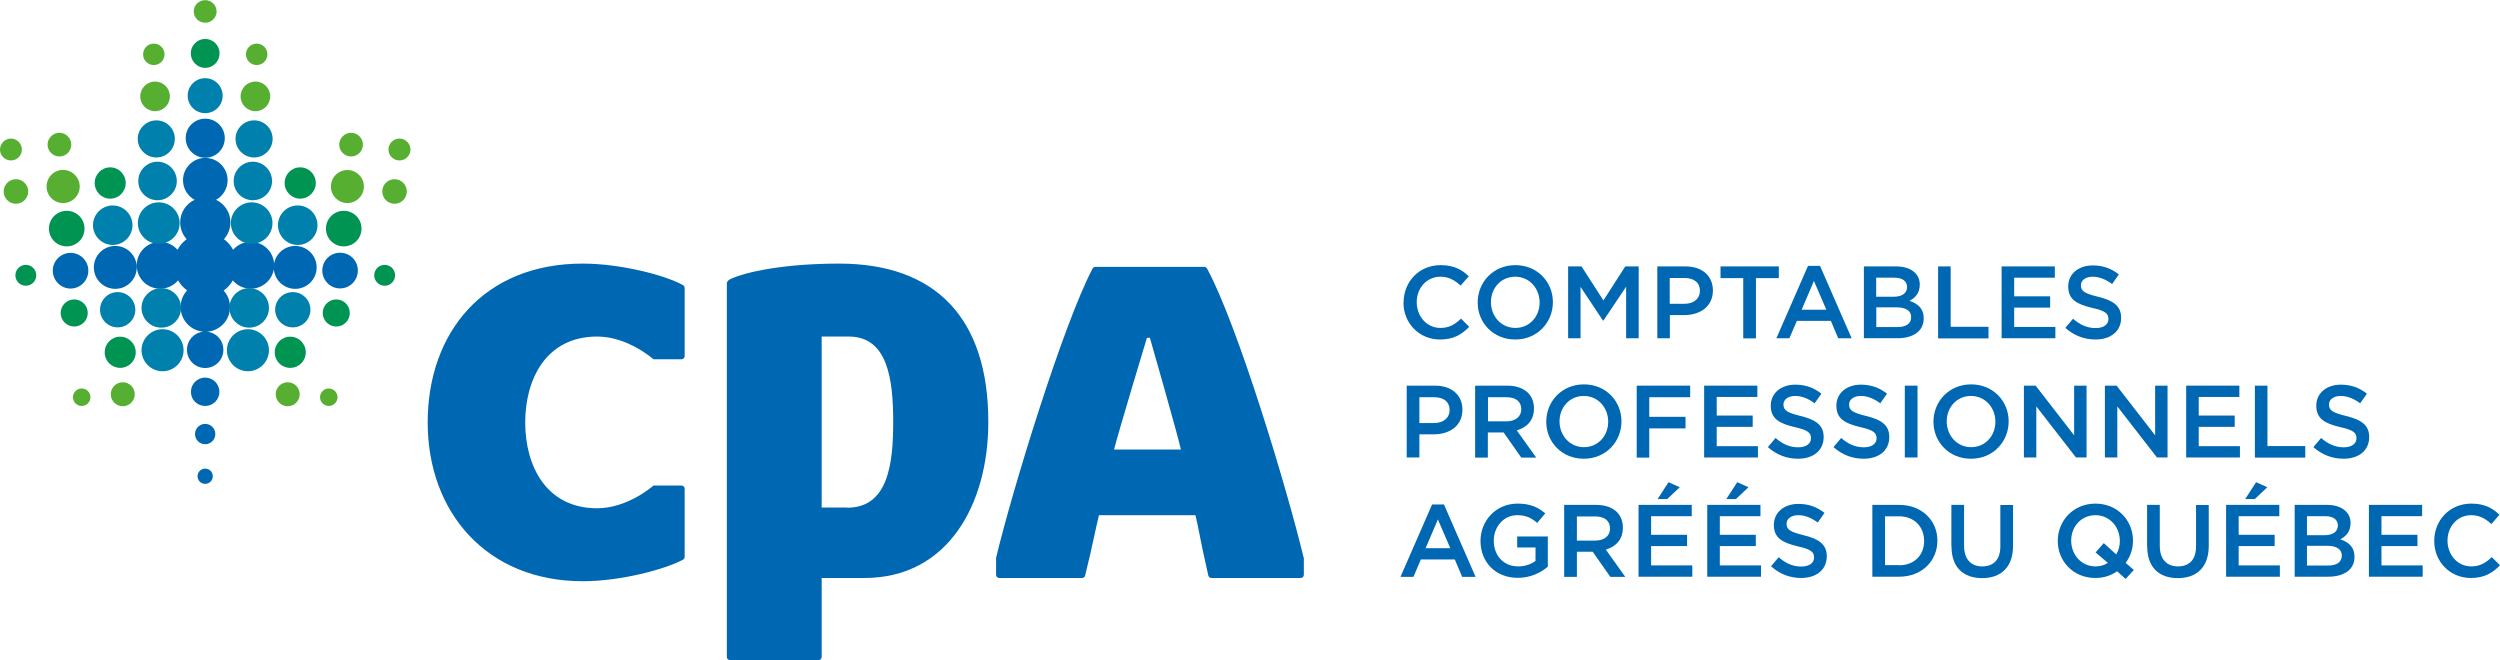 <svg xmlns="http://www.w3.org/2000/svg" id="Calque_2" data-name="Calque 2" viewBox="0 0 177.17 46.79"><defs><style> .cls-1 { fill: #009453; } .cls-2 { fill: #0067b2; } .cls-3 { fill: #56af31; } .cls-4 { fill: #0081ad; } </style></defs><g id="logo"><g><path class="cls-2" d="M99.47,21.44h0c0-1.46,1.08-2.65,2.63-2.65.94,0,1.51.33,1.99.79l-.58.66c-.41-.38-.84-.63-1.43-.63-.97,0-1.68.8-1.68,1.8h0c0,1.01.71,1.83,1.68,1.83.63,0,1.03-.25,1.46-.66l.58.58c-.53.55-1.11.9-2.07.9-1.48,0-2.59-1.16-2.59-2.62Z"></path><path class="cls-2" d="M104.72,21.44h0c0-1.45,1.11-2.65,2.67-2.65s2.66,1.19,2.66,2.62h0c0,1.45-1.11,2.65-2.67,2.65s-2.66-1.19-2.66-2.62ZM109.11,21.44h0c0-1-.72-1.83-1.73-1.83s-1.72.81-1.72,1.8h0c0,1,.72,1.83,1.73,1.83s1.72-.81,1.72-1.8Z"></path><path class="cls-2" d="M111.13,18.88h.95l1.55,2.41,1.55-2.41h.95v5.09h-.89v-3.65l-1.61,2.4h-.03l-1.59-2.39v3.64h-.88v-5.09Z"></path><path class="cls-2" d="M117.44,18.88h2.01c1.19,0,1.94.68,1.94,1.7h0c0,1.16-.92,1.75-2.04,1.75h-1.01v1.64h-.89v-5.09ZM119.37,21.53c.68,0,1.1-.38,1.1-.91h0c0-.61-.43-.92-1.1-.92h-1.04v1.83h1.04Z"></path><path class="cls-2" d="M123.55,19.71h-1.62v-.83h4.13v.83h-1.62v4.27h-.9v-4.27Z"></path><path class="cls-2" d="M128.15,18.84h.83l2.24,5.13h-.95l-.52-1.23h-2.41l-.53,1.23h-.92l2.24-5.13ZM129.43,21.95l-.88-2.04-.87,2.04h1.75Z"></path><path class="cls-2" d="M132.09,18.88h2.29c.58,0,1.04.16,1.33.45.23.23.34.5.34.84h0c0,.63-.35.95-.73,1.15.6.2,1.01.55,1.01,1.24h0c0,.92-.75,1.41-1.88,1.41h-2.36v-5.09ZM134.19,21.03c.58,0,.96-.23.96-.69h0c0-.41-.32-.66-.9-.66h-1.29v1.35h1.22ZM134.46,23.18c.61,0,.98-.24.98-.7h0c0-.44-.34-.7-1.05-.7h-1.42v1.4h1.49Z"></path><path class="cls-2" d="M137.34,18.88h.9v4.28h2.68v.82h-3.57v-5.09Z"></path><path class="cls-2" d="M141.84,18.88h3.78v.8h-2.88v1.32h2.55v.8h-2.55v1.37h2.92v.8h-3.81v-5.09Z"></path><path class="cls-2" d="M146.37,23.23l.54-.64c.49.42.98.66,1.61.66.55,0,.9-.25.9-.64h0c0-.38-.2-.58-1.15-.79-1.08-.26-1.7-.58-1.7-1.52h0c0-.89.73-1.49,1.74-1.49.74,0,1.33.23,1.85.64l-.48.68c-.46-.34-.92-.52-1.38-.52-.52,0-.83.27-.83.6h0c0,.41.23.58,1.21.82,1.08.26,1.64.65,1.64,1.49h0c0,.97-.75,1.54-1.82,1.54-.78,0-1.51-.27-2.13-.82Z"></path><path class="cls-2" d="M99.69,27.33h2.01c1.19,0,1.94.68,1.94,1.7h0c0,1.16-.92,1.75-2.04,1.75h-1.01v1.64h-.9v-5.09ZM101.63,29.98c.68,0,1.1-.38,1.1-.91h0c0-.61-.43-.92-1.1-.92h-1.04v1.83h1.04Z"></path><path class="cls-2" d="M104.55,27.33h2.27c.64,0,1.14.19,1.47.51.27.28.42.65.42,1.1h0c0,.85-.5,1.35-1.22,1.56l1.38,1.93h-1.06l-1.25-1.78h-1.12v1.78h-.9v-5.09ZM106.76,29.86c.64,0,1.05-.34,1.05-.85h0c0-.56-.39-.86-1.06-.86h-1.3v1.71h1.31Z"></path><path class="cls-2" d="M109.58,29.89h0c0-1.45,1.11-2.65,2.67-2.65s2.66,1.19,2.66,2.62h0c0,1.45-1.11,2.65-2.67,2.65s-2.66-1.19-2.66-2.62ZM113.97,29.89h0c0-1-.72-1.83-1.73-1.83s-1.72.81-1.72,1.8h0c0,1,.72,1.83,1.73,1.83s1.72-.81,1.72-1.8Z"></path><path class="cls-2" d="M115.99,27.33h3.79v.82h-2.9v1.39h2.57v.82h-2.57v2.07h-.89v-5.09Z"></path><path class="cls-2" d="M120.76,27.33h3.78v.8h-2.88v1.32h2.55v.8h-2.55v1.37h2.92v.8h-3.81v-5.09Z"></path><path class="cls-2" d="M125.29,31.68l.54-.64c.49.42.98.66,1.61.66.55,0,.9-.25.9-.64h0c0-.38-.2-.58-1.15-.79-1.08-.26-1.7-.58-1.7-1.52h0c0-.89.73-1.49,1.74-1.49.74,0,1.33.23,1.85.64l-.48.68c-.46-.34-.92-.52-1.38-.52-.52,0-.83.27-.83.6h0c0,.41.23.58,1.21.82,1.08.26,1.64.65,1.64,1.49h0c0,.97-.75,1.54-1.82,1.54-.78,0-1.51-.27-2.13-.82Z"></path><path class="cls-2" d="M129.94,31.68l.54-.64c.49.42.97.66,1.61.66.55,0,.9-.25.9-.64h0c0-.38-.21-.58-1.15-.79-1.08-.26-1.7-.58-1.7-1.52h0c0-.89.73-1.49,1.74-1.49.74,0,1.33.23,1.85.64l-.48.68c-.46-.34-.92-.52-1.38-.52-.52,0-.83.27-.83.6h0c0,.41.23.58,1.21.82,1.08.26,1.64.65,1.64,1.49h0c0,.97-.75,1.54-1.82,1.54-.78,0-1.51-.27-2.13-.82Z"></path><path class="cls-2" d="M134.99,27.33h.9v5.09h-.9v-5.09Z"></path><path class="cls-2" d="M137.02,29.89h0c0-1.45,1.11-2.65,2.67-2.65s2.66,1.19,2.66,2.62h0c0,1.45-1.11,2.65-2.67,2.65s-2.66-1.19-2.66-2.62ZM141.41,29.89h0c0-1-.72-1.83-1.73-1.83s-1.72.81-1.72,1.8h0c0,1,.72,1.83,1.73,1.83s1.72-.81,1.72-1.8Z"></path><path class="cls-2" d="M143.43,27.33h.83l2.73,3.52v-3.52h.88v5.09h-.75l-2.81-3.62v3.62h-.88v-5.09Z"></path><path class="cls-2" d="M149.17,27.33h.83l2.73,3.52v-3.52h.88v5.09h-.75l-2.81-3.62v3.62h-.88v-5.09Z"></path><path class="cls-2" d="M154.92,27.33h3.78v.8h-2.88v1.32h2.55v.8h-2.55v1.37h2.92v.8h-3.81v-5.09Z"></path><path class="cls-2" d="M159.79,27.33h.9v4.28h2.68v.82h-3.57v-5.09Z"></path><path class="cls-2" d="M163.95,31.68l.54-.64c.49.42.98.66,1.61.66.55,0,.9-.25.9-.64h0c0-.38-.2-.58-1.15-.79-1.08-.26-1.7-.58-1.7-1.52h0c0-.89.73-1.49,1.74-1.49.74,0,1.33.23,1.85.64l-.48.68c-.46-.34-.92-.52-1.38-.52-.52,0-.83.27-.83.6h0c0,.41.23.58,1.21.82,1.08.26,1.64.65,1.64,1.49h0c0,.97-.75,1.54-1.82,1.54-.78,0-1.51-.27-2.13-.82Z"></path><path class="cls-2" d="M101.5,35.75h.83l2.24,5.13h-.95l-.52-1.23h-2.41l-.52,1.23h-.92l2.24-5.13ZM102.78,38.85l-.88-2.04-.87,2.04h1.75Z"></path><path class="cls-2" d="M104.92,38.34h0c0-1.44,1.09-2.65,2.63-2.65.89,0,1.43.25,1.96.69l-.57.68c-.39-.34-.78-.55-1.43-.55-.94,0-1.65.82-1.65,1.8h0c0,1.06.69,1.83,1.73,1.83.48,0,.92-.15,1.23-.39v-.95h-1.3v-.78h2.17v2.14c-.5.43-1.22.79-2.13.79-1.59,0-2.64-1.13-2.64-2.62Z"></path><path class="cls-2" d="M110.85,35.78h2.27c.64,0,1.14.19,1.47.51.27.28.42.65.42,1.1h0c0,.85-.5,1.35-1.21,1.56l1.38,1.93h-1.06l-1.25-1.78h-1.12v1.78h-.9v-5.09ZM113.05,38.31c.64,0,1.05-.33,1.05-.85h0c0-.56-.39-.86-1.05-.86h-1.3v1.71h1.31Z"></path><path class="cls-2" d="M116.11,35.78h3.78v.8h-2.88v1.32h2.55v.8h-2.55v1.37h2.92v.8h-3.81v-5.09ZM118.24,34.17l.8.36-.89.84h-.68l.77-1.19Z"></path><path class="cls-2" d="M120.98,35.78h3.78v.8h-2.88v1.32h2.55v.8h-2.55v1.37h2.92v.8h-3.81v-5.09ZM123.11,34.17l.8.36-.89.84h-.68l.77-1.19Z"></path><path class="cls-2" d="M125.51,40.13l.54-.64c.49.42.97.66,1.61.66.55,0,.9-.25.9-.64h0c0-.38-.2-.58-1.15-.79-1.08-.26-1.7-.58-1.7-1.52h0c0-.89.73-1.49,1.74-1.49.74,0,1.33.23,1.85.64l-.48.68c-.46-.34-.92-.52-1.38-.52-.52,0-.83.27-.83.6h0c0,.41.23.58,1.21.82,1.08.26,1.64.65,1.64,1.49h0c0,.97-.75,1.54-1.82,1.54-.78,0-1.51-.27-2.12-.82Z"></path><path class="cls-2" d="M132.69,35.78h1.9c1.6,0,2.71,1.1,2.71,2.53h0c0,1.45-1.11,2.56-2.71,2.56h-1.9v-5.09ZM134.59,40.06c1.07,0,1.77-.72,1.77-1.72h0c0-1.01-.7-1.75-1.77-1.75h-1v3.46h1Z"></path><path class="cls-2" d="M138.29,38.71v-2.93h.9v2.9c0,.95.49,1.46,1.29,1.46s1.28-.48,1.28-1.42v-2.93h.9v2.89c0,1.52-.86,2.29-2.19,2.29s-2.17-.76-2.17-2.24Z"></path><path class="cls-2" d="M150.04,40.48c-.43.31-.95.48-1.55.48-1.56,0-2.66-1.19-2.66-2.62h0c0-1.45,1.11-2.65,2.67-2.65s2.66,1.19,2.66,2.62h0c0,.59-.18,1.13-.52,1.58l.58.5-.58.64-.61-.55ZM149.38,39.89l-.87-.74.58-.66.88.8c.17-.27.26-.6.26-.95h0c0-1-.72-1.83-1.73-1.83s-1.72.81-1.72,1.8h0c0,1,.72,1.83,1.73,1.83.33,0,.63-.09.87-.25Z"></path><path class="cls-2" d="M152.16,38.71v-2.93h.9v2.9c0,.95.49,1.46,1.29,1.46s1.28-.48,1.28-1.42v-2.93h.9v2.89c0,1.52-.86,2.29-2.19,2.29s-2.17-.76-2.17-2.24Z"></path><path class="cls-2" d="M157.75,35.78h3.78v.8h-2.88v1.32h2.55v.8h-2.55v1.37h2.92v.8h-3.81v-5.09ZM159.88,34.17l.8.36-.89.84h-.68l.77-1.19Z"></path><path class="cls-2" d="M162.62,35.78h2.29c.58,0,1.04.16,1.33.45.23.23.34.5.34.84h0c0,.63-.35.95-.73,1.15.6.2,1.01.55,1.01,1.24h0c0,.92-.75,1.41-1.88,1.41h-2.36v-5.09ZM164.72,37.93c.58,0,.96-.23.96-.69h0c0-.41-.32-.66-.9-.66h-1.29v1.35h1.22ZM164.98,40.08c.61,0,.98-.24.98-.7h0c0-.44-.34-.7-1.05-.7h-1.42v1.4h1.48Z"></path><path class="cls-2" d="M167.87,35.78h3.78v.8h-2.88v1.32h2.55v.8h-2.55v1.37h2.92v.8h-3.81v-5.09Z"></path><path class="cls-2" d="M172.51,38.34h0c0-1.46,1.08-2.65,2.63-2.65.94,0,1.51.33,1.99.79l-.57.66c-.41-.38-.84-.63-1.43-.63-.98,0-1.68.8-1.68,1.8h0c0,1.01.71,1.83,1.68,1.83.63,0,1.03-.25,1.46-.66l.58.58c-.53.55-1.11.9-2.07.9-1.48,0-2.59-1.16-2.59-2.62Z"></path></g><g><g><path class="cls-2" d="M59.47,18.68c-3.84,0-6.64.58-7.73,1.11-.06.03-.23.13-.23.3v26.47c0,.12.1.22.22.22h6.28c.12,0,.22-.1.22-.22v-5.6h3.04c5.91,0,8.77-5.23,8.77-11.06,0-7.34-3.72-11.22-10.58-11.22M60.04,35.97h-1.81v-12.12h1.92c2.76,0,3.15,3.02,3.15,6.06s-.39,6.07-3.26,6.07"></path><path class="cls-2" d="M92.39,39.53c-1.21-5.02-4.7-16.55-6.85-20.5-.04-.07-.12-.12-.19-.12h-7.72c-.08,0-.15.04-.2.12-2.09,3.97-5.69,15.7-6.84,20.5,0,.02,0,.03,0,.05v1.16c0,.12.1.22.22.22h5.88c.1,0,.19-.07.21-.17.12-.48.24-1,.37-1.55.19-.8.39-1.84.61-2.73h6.84c.19.79.35,1.73.51,2.46.14.65.27,1.26.4,1.82.03.1.12.17.21.17h6.34c.12,0,.22-.1.22-.22v-1.16s0-.03,0-.05M78.95,31.86c.3-1.21,2.33-7.92,2.33-7.92h.21s1.93,6.72,2.2,7.92h-4.75Z"></path><path class="cls-2" d="M42.32,23.85c2.19,0,3.99,1.61,3.99,1.61.02,0,.04,0,.06,0h1.93c.12,0,.22-.1.22-.22v-4.84c0-.09-.05-.16-.13-.2-1.26-.7-4.42-1.52-7.1-1.52-6.98,0-10.98,4.86-10.98,11.26s4.22,11.25,10.98,11.25c2.73,0,5.84-.85,7.1-1.52.08-.04.13-.12.13-.2v-4.84c0-.12-.1-.22-.22-.22h-1.93s-.04,0-.06,0c0,0-1.8,1.61-3.99,1.61-3.64,0-5.1-3.04-5.1-6.08s1.46-6.09,5.1-6.09"></path></g><g><path class="cls-2" d="M14.54,23.5c-.71,0-1.29.57-1.29,1.29s.58,1.29,1.29,1.29,1.29-.57,1.29-1.29-.58-1.29-1.29-1.29M14.54,26.76c-.56,0-1.01.45-1.01,1.01s.45,1,1.01,1,1.01-.45,1.01-1-.45-1.01-1.01-1.01M17.75,17.14c-.49,0-.93.22-1.23.56-.16-.3-.38-.55-.65-.75.28-.31.46-.73.46-1.19,0-.71-.42-1.32-1.02-1.6.49-.27.82-.79.82-1.39,0-.87-.71-1.58-1.58-1.58s-1.58.71-1.58,1.58c0,.6.33,1.12.82,1.39-.6.28-1.02.89-1.02,1.6,0,.45.17.87.46,1.19-.27.2-.49.45-.65.75-.3-.34-.74-.56-1.23-.56-.92,0-1.66.74-1.66,1.66s.74,1.66,1.66,1.66c.51,0,.96-.23,1.27-.59.16.28.38.52.64.71-.29.31-.46.73-.46,1.18,0,.96.78,1.75,1.75,1.75s1.75-.78,1.75-1.75c0-.45-.17-.86-.45-1.17.27-.19.49-.43.65-.72.3.36.76.59,1.27.59.91,0,1.66-.74,1.66-1.66s-.74-1.66-1.66-1.66M14.54,30.04c-.39,0-.72.32-.72.72s.32.72.72.72.72-.32.72-.72-.32-.72-.72-.72M14.54,33.21c-.3,0-.54.24-.54.54s.24.54.54.54.54-.24.54-.54-.24-.54-.54-.54M20.92,17.43c-.84,0-1.52.68-1.52,1.52s.68,1.52,1.52,1.52,1.52-.68,1.52-1.52-.68-1.52-1.52-1.52M8.17,17.43c-.84,0-1.52.68-1.52,1.52s.68,1.52,1.52,1.52,1.52-.68,1.52-1.52-.68-1.52-1.52-1.52"></path><path class="cls-2" d="M14.54,11.18c.77,0,1.39-.62,1.39-1.39s-.62-1.38-1.39-1.38-1.38.62-1.38,1.38.62,1.39,1.38,1.39"></path><path class="cls-2" d="M24.1,17.91c-.7,0-1.26.57-1.26,1.26s.56,1.27,1.26,1.27,1.26-.57,1.26-1.27-.56-1.26-1.26-1.26"></path><path class="cls-2" d="M6.26,19.18c0-.7-.57-1.26-1.26-1.26s-1.26.57-1.26,1.26.57,1.27,1.26,1.27,1.26-.57,1.26-1.27"></path><path class="cls-4" d="M17.92,11.46c-.75,0-1.36.61-1.36,1.37s.61,1.36,1.36,1.36,1.36-.61,1.36-1.36-.61-1.37-1.36-1.37"></path><path class="cls-4" d="M17.84,14.34c-.81,0-1.48.66-1.48,1.47s.66,1.47,1.48,1.47,1.47-.66,1.47-1.47-.66-1.47-1.47-1.47"></path><path class="cls-4" d="M17.66,20.42c-.77,0-1.4.63-1.4,1.4s.63,1.4,1.4,1.4,1.4-.62,1.4-1.4-.63-1.4-1.4-1.4"></path><path class="cls-4" d="M17.57,23.33c-.82,0-1.49.67-1.49,1.49s.67,1.49,1.49,1.49,1.49-.67,1.49-1.49-.67-1.49-1.49-1.49"></path><path class="cls-4" d="M21.1,14.56c-.78,0-1.4.63-1.4,1.4s.63,1.4,1.4,1.4,1.4-.63,1.4-1.4-.63-1.4-1.4-1.4"></path><path class="cls-4" d="M11.16,11.46c-.75,0-1.36.61-1.36,1.37s.61,1.36,1.36,1.36,1.37-.61,1.37-1.36-.61-1.37-1.37-1.37"></path><path class="cls-4" d="M11.25,14.34c-.81,0-1.48.66-1.48,1.47s.66,1.47,1.48,1.47,1.48-.66,1.48-1.47-.66-1.47-1.48-1.47"></path><path class="cls-4" d="M11.43,20.42c-.77,0-1.4.63-1.4,1.4s.62,1.4,1.4,1.4,1.4-.62,1.4-1.4-.62-1.4-1.4-1.4"></path><path class="cls-4" d="M11.52,23.33c-.82,0-1.49.67-1.49,1.49s.67,1.49,1.49,1.49,1.49-.67,1.49-1.49-.67-1.49-1.49-1.49"></path><path class="cls-4" d="M7.99,14.56c-.77,0-1.4.63-1.4,1.4s.63,1.4,1.4,1.4,1.4-.63,1.4-1.4-.63-1.4-1.4-1.4"></path><path class="cls-4" d="M11.08,11.16c.72,0,1.31-.59,1.31-1.32s-.59-1.31-1.31-1.31-1.32.59-1.32,1.31.59,1.32,1.32,1.32"></path><path class="cls-4" d="M7.09,21.95c0,.69.56,1.25,1.25,1.25s1.25-.56,1.25-1.25-.56-1.25-1.25-1.25-1.25.56-1.25,1.25"></path><path class="cls-4" d="M18.01,11.16c.72,0,1.31-.59,1.31-1.32s-.59-1.31-1.31-1.31-1.32.59-1.32,1.31.59,1.32,1.32,1.32"></path><path class="cls-4" d="M14.54,8.02c.69,0,1.24-.56,1.24-1.24s-.56-1.24-1.24-1.24-1.24.55-1.24,1.24.56,1.24,1.24,1.24"></path><path class="cls-4" d="M20.75,23.2c.69,0,1.25-.56,1.25-1.25s-.56-1.25-1.25-1.25-1.25.56-1.25,1.25.56,1.25,1.25,1.25"></path><path class="cls-3" d="M8.7,27.09c-.47,0-.85.38-.85.85s.38.85.85.85.85-.38.85-.85-.38-.85-.85-.85"></path><path class="cls-3" d="M2,13.57c0-.48-.39-.87-.87-.87s-.87.39-.87.87.39.87.87.87.87-.39.87-.87"></path><path class="cls-3" d="M4.21,11.09c.47,0,.84-.38.84-.84s-.38-.84-.84-.84-.84.38-.84.84.38.84.84.84"></path><path class="cls-3" d="M.78,11.37c.43,0,.77-.35.77-.77s-.35-.78-.77-.78-.78.35-.78.78.35.77.78.77"></path><path class="cls-3" d="M18.1,7.88c.58,0,1.05-.47,1.05-1.05s-.47-1.05-1.05-1.05-1.05.47-1.05,1.05.47,1.05,1.05,1.05"></path><path class="cls-3" d="M10.99,7.88c.58,0,1.05-.47,1.05-1.05s-.47-1.05-1.05-1.05-1.05.47-1.05,1.05.47,1.05,1.05,1.05"></path><path class="cls-3" d="M14.54,1.61c.45,0,.81-.36.81-.8s-.36-.8-.81-.8-.81.36-.81.8.36.8.81.8"></path><path class="cls-3" d="M18.19,4.61c.42,0,.76-.34.76-.76s-.34-.76-.76-.76-.76.34-.76.76.34.76.76.76"></path><path class="cls-3" d="M10.9,4.61c.42,0,.76-.34.76-.76s-.34-.76-.76-.76-.76.34-.76.76.34.76.76.76"></path><path class="cls-3" d="M28.31,11.37c.43,0,.78-.35.78-.77s-.35-.78-.78-.78-.78.35-.78.78.35.77.78.77"></path><path class="cls-3" d="M23.3,27.53c-.34,0-.62.28-.62.62s.28.62.62.62.62-.28.62-.62-.28-.62-.62-.62"></path><path class="cls-3" d="M19.54,27.94c0,.47.38.85.85.85s.85-.38.85-.85-.38-.85-.85-.85-.85.38-.85.85"></path><path class="cls-3" d="M27.96,12.7c-.48,0-.87.39-.87.87s.39.87.87.87.87-.39.87-.87-.39-.87-.87-.87"></path><path class="cls-3" d="M24.62,12.05c-.65,0-1.17.52-1.17,1.17s.53,1.17,1.17,1.17,1.17-.53,1.17-1.17-.52-1.17-1.17-1.17"></path><path class="cls-3" d="M5.79,27.53c-.34,0-.62.28-.62.62s.28.62.62.62.62-.28.62-.62-.28-.62-.62-.62"></path><path class="cls-3" d="M24.88,11.09c.46,0,.84-.38.84-.84s-.38-.84-.84-.84-.84.38-.84.84.38.84.84.84"></path><path class="cls-3" d="M4.47,14.39c.65,0,1.18-.53,1.18-1.17s-.53-1.18-1.18-1.18-1.17.53-1.17,1.18.53,1.17,1.17,1.17"></path><path class="cls-1" d="M8.52,23.86c-.61,0-1.1.49-1.1,1.11s.49,1.1,1.1,1.1,1.1-.5,1.1-1.1-.49-1.11-1.1-1.11"></path><path class="cls-1" d="M7.81,14.08c.61,0,1.1-.5,1.1-1.11s-.49-1.11-1.1-1.11-1.1.5-1.1,1.11.49,1.11,1.1,1.11"></path><path class="cls-1" d="M1.83,18.77c-.41,0-.74.33-.74.74s.33.74.74.74.74-.33.74-.74-.33-.74-.74-.74"></path><path class="cls-1" d="M14.54,4.81c.57,0,1.02-.46,1.02-1.03s-.46-1.02-1.02-1.02-1.02.46-1.02,1.02.46,1.03,1.02,1.03"></path><path class="cls-1" d="M23.83,21.22c-.53,0-.96.43-.96.96s.43.96.96.96.96-.43.96-.96-.43-.96-.96-.96"></path><path class="cls-1" d="M24.36,14.94c-.7,0-1.26.56-1.26,1.26s.56,1.26,1.26,1.26,1.26-.56,1.26-1.26-.56-1.26-1.26-1.26"></path><path class="cls-1" d="M27.26,18.77c-.41,0-.74.33-.74.74s.33.74.74.74.74-.33.74-.74-.33-.74-.74-.74"></path><path class="cls-1" d="M21.27,14.08c.61,0,1.11-.5,1.11-1.11s-.49-1.11-1.11-1.11-1.1.5-1.1,1.11.5,1.11,1.1,1.11"></path><path class="cls-1" d="M6.22,22.18c0-.53-.43-.96-.96-.96s-.96.43-.96.96.43.96.96.96.96-.43.96-.96"></path><path class="cls-1" d="M4.73,17.46c.7,0,1.26-.56,1.26-1.26s-.56-1.26-1.26-1.26-1.26.56-1.26,1.26.56,1.26,1.26,1.26"></path><path class="cls-1" d="M20.57,26.07c.61,0,1.1-.49,1.1-1.1s-.49-1.11-1.1-1.11-1.1.49-1.1,1.11.49,1.1,1.1,1.1"></path></g></g></g></svg>